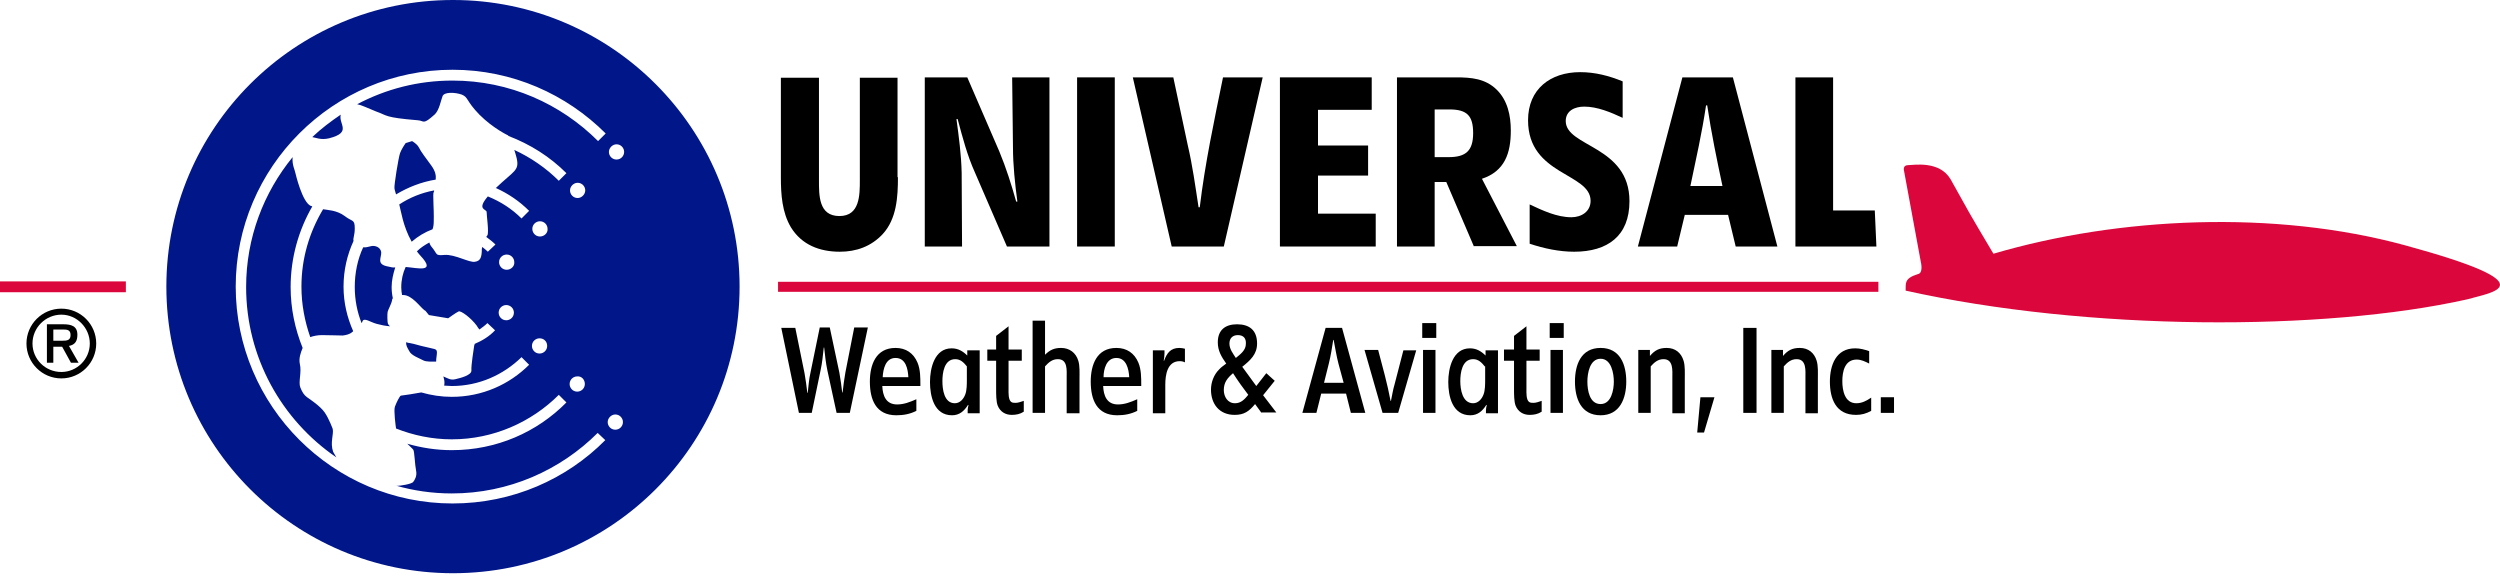 <svg width="191" height="44" viewBox="0 0 191 44" fill="none" xmlns="http://www.w3.org/2000/svg">
<g style="mix-blend-mode:multiply">
<path d="M143.509 21.529H59.444V22.295H143.509V21.529Z" fill="#DB063B"/>
<path d="M9.616 21.499H0V22.326H9.616V21.499Z" fill="#DB063B"/>
<path d="M183.748 18.742C173.765 16.017 161.882 16.568 152.297 19.385C150.275 15.986 150.49 16.323 149.02 13.689C148.162 12.25 146.202 12.617 145.774 12.617C145.345 12.617 145.467 13.046 145.467 13.046L146.754 20.028C146.754 20.028 146.968 20.886 146.509 20.947C145.437 21.284 145.62 21.682 145.59 22.203C159.463 25.296 177.501 25.326 188.465 22.877C190.394 22.325 194.865 21.774 183.748 18.742Z" fill="#DB063B"/>
<path d="M68.602 13.536C68.602 15.037 68.51 16.721 67.438 17.885C66.55 18.834 65.417 19.232 64.161 19.232C62.63 19.232 61.252 18.712 60.425 17.364C59.751 16.231 59.659 14.853 59.659 13.566V5.941H62.569V13.75C62.569 14.914 62.538 16.506 64.13 16.506C65.692 16.506 65.692 14.914 65.692 13.75V5.941H68.571V13.536H68.602Z" fill="black"/>
<path d="M76.931 18.834L74.481 13.169C73.9 11.883 73.532 10.474 73.165 9.096H73.073C73.256 10.443 73.44 11.821 73.471 13.199L73.501 18.834H70.653V5.911H73.9L76.35 11.576C76.87 12.832 77.268 14.088 77.636 15.404H77.728C77.544 14.026 77.391 12.617 77.391 11.239L77.329 5.911H80.178V18.834H76.931Z" fill="black"/>
<path d="M85.169 5.911H82.29V18.834H85.169V5.911Z" fill="black"/>
<path d="M93.499 18.834H89.518L86.547 5.911H89.641L90.743 11.086C91.111 12.648 91.325 14.241 91.57 15.833H91.662C92.06 12.495 92.764 9.218 93.438 5.911H96.47L93.499 18.834Z" fill="black"/>
<path d="M97.786 18.834V5.911H104.799V8.391H100.695V11.117H104.523V13.414H100.695V16.323H105.105V18.834H97.786Z" fill="black"/>
<path d="M112.609 18.834C111.905 17.181 111.2 15.527 110.496 13.904H109.608V18.834H106.729V5.911H111.261C112.395 5.911 113.466 6.003 114.324 6.829C115.181 7.656 115.426 8.82 115.426 9.984C115.426 11.699 114.967 13.077 113.221 13.659L115.886 18.804H112.609V18.834ZM110.741 8.361H109.608V12.005H110.68C111.996 12.005 112.548 11.515 112.548 10.168C112.548 8.851 112.088 8.361 110.741 8.361Z" fill="black"/>
<path d="M120.265 19.232C119.132 19.232 117.968 18.987 116.866 18.62V15.618C117.846 16.078 118.948 16.598 120.051 16.598C120.816 16.598 121.521 16.17 121.521 15.343C121.521 13.199 116.743 13.413 116.743 9.187C116.743 6.798 118.458 5.512 120.724 5.512C121.858 5.512 122.929 5.788 123.971 6.217V9.003C123.052 8.575 122.041 8.146 121.031 8.146C120.326 8.146 119.622 8.452 119.622 9.248C119.622 11.239 124.491 11.117 124.491 15.373C124.491 18.038 122.807 19.232 120.265 19.232Z" fill="black"/>
<path d="M132.607 18.834L132.025 16.415H128.717L128.136 18.834H125.134L128.534 5.911H132.392L135.792 18.834H132.607ZM130.432 8.054H130.341C130.034 10.137 129.575 12.158 129.146 14.21H131.596C131.167 12.189 130.739 10.137 130.432 8.054Z" fill="black"/>
<path d="M137.17 18.834V5.911H140.049V16.078H143.234L143.357 18.834H137.17Z" fill="black"/>
<path d="M64.926 31.544H63.916L63.211 28.297C63.089 27.715 63.028 27.134 62.966 26.552H62.936C62.874 27.134 62.813 27.746 62.691 28.297L62.017 31.544H61.037L59.69 25.051H60.761L61.466 28.512C61.558 29.002 61.619 29.522 61.68 30.012H61.711C61.772 29.492 61.803 28.971 61.925 28.451L62.629 25.02H63.395L64.13 28.481C64.222 28.971 64.283 29.492 64.344 29.982H64.375C64.436 29.461 64.498 28.941 64.589 28.451L65.263 25.02H66.304L64.926 31.544Z" fill="black"/>
<path d="M70.286 29.492H67.407C67.438 30.227 67.683 30.9 68.54 30.9C69.061 30.9 69.52 30.717 70.01 30.502V31.39C69.52 31.635 69.031 31.727 68.479 31.727C66.917 31.727 66.458 30.533 66.458 29.155C66.458 27.869 66.917 26.582 68.418 26.582C69.214 26.582 69.796 26.98 70.102 27.715C70.317 28.236 70.317 28.849 70.317 29.4V29.492H70.286ZM68.418 27.348C67.652 27.348 67.469 28.205 67.438 28.818H69.398C69.367 28.205 69.214 27.348 68.418 27.348Z" fill="black"/>
<path d="M73.93 31.543V31.329C73.93 31.206 73.96 31.084 73.991 30.962L73.96 30.931C73.654 31.421 73.286 31.727 72.735 31.727C71.357 31.727 71.051 30.257 71.051 29.185C71.051 28.144 71.388 26.613 72.704 26.613C73.195 26.613 73.562 26.827 73.899 27.164V26.766H74.848V31.574H73.93V31.543ZM73.868 27.991C73.623 27.685 73.378 27.44 72.98 27.44C72.123 27.44 72 28.512 72 29.124C72 29.736 72.123 30.808 72.95 30.808C73.348 30.808 73.623 30.471 73.746 30.135C73.868 29.828 73.868 29.338 73.868 29.002V27.991Z" fill="black"/>
<path d="M77.298 31.697C76.808 31.697 76.41 31.452 76.226 30.992C76.104 30.686 76.104 30.104 76.104 29.767V27.562H75.43V26.705H76.104V25.663L77.053 24.928V26.705H78.064V27.562H77.053V29.737C77.053 29.982 77.023 30.563 77.268 30.717C77.359 30.778 77.482 30.778 77.605 30.778C77.788 30.778 78.033 30.686 78.217 30.625V31.452C77.941 31.635 77.635 31.697 77.298 31.697Z" fill="black"/>
<path d="M81.494 31.544V28.849C81.494 28.297 81.586 27.44 80.82 27.44C80.392 27.44 80.116 27.685 79.841 27.991V31.544H78.891V24.5H79.841V27.103C80.208 26.735 80.545 26.582 81.066 26.582C81.709 26.582 82.199 26.95 82.382 27.562C82.505 27.93 82.474 28.542 82.474 28.91V31.574H81.494V31.544Z" fill="black"/>
<path d="M87.16 29.492H84.281C84.312 30.227 84.557 30.9 85.415 30.9C85.935 30.9 86.394 30.717 86.885 30.502V31.39C86.394 31.635 85.904 31.727 85.353 31.727C83.791 31.727 83.332 30.533 83.332 29.155C83.332 27.869 83.791 26.582 85.292 26.582C86.088 26.582 86.67 26.98 86.976 27.715C87.191 28.236 87.191 28.849 87.191 29.4V29.492H87.16ZM85.292 27.348C84.526 27.348 84.312 28.205 84.312 28.818H86.272C86.241 28.205 86.058 27.348 85.292 27.348Z" fill="black"/>
<path d="M90.13 27.593C89.181 27.593 89.028 28.634 89.028 29.4V31.574H88.079V26.766H88.967V27.011C88.967 27.195 88.936 27.378 88.906 27.562H88.936C89.15 26.98 89.426 26.582 90.1 26.582C90.253 26.582 90.406 26.613 90.529 26.643V27.685C90.406 27.623 90.284 27.593 90.13 27.593Z" fill="black"/>
<path d="M96.378 31.544L95.888 30.87C95.429 31.421 95.061 31.697 94.326 31.697C93.163 31.697 92.519 30.87 92.519 29.767C92.519 29.216 92.734 28.634 93.132 28.236C93.285 28.052 93.499 27.93 93.683 27.777C93.316 27.256 93.04 26.797 93.04 26.154C93.04 25.204 93.622 24.775 94.51 24.775C95.46 24.775 96.041 25.235 96.041 26.245C96.041 27.072 95.521 27.532 94.908 28.022C95.276 28.512 95.613 29.002 95.98 29.492L96.746 28.512L97.389 29.093L96.501 30.196L97.511 31.513H96.378V31.544ZM94.204 28.512C93.775 28.879 93.499 29.216 93.499 29.798C93.499 30.288 93.775 30.808 94.357 30.808C94.816 30.808 95.092 30.502 95.368 30.165C94.969 29.645 94.571 29.093 94.204 28.512ZM94.571 25.602C94.173 25.602 93.928 25.847 93.928 26.245C93.928 26.674 94.204 27.011 94.418 27.348C94.755 27.072 95.184 26.766 95.184 26.276C95.215 25.847 95 25.602 94.571 25.602Z" fill="black"/>
<path d="M103.207 31.544L102.839 30.073H100.94L100.573 31.544H99.501L101.277 25.051H102.533L104.309 31.544H103.207ZM102.257 27.777C102.104 27.195 102.012 26.582 101.89 25.97H101.859C101.767 26.552 101.675 27.164 101.522 27.777L101.155 29.247H102.655L102.257 27.777Z" fill="black"/>
<path d="M106.821 31.543H105.627L104.249 26.735H105.29C105.627 28.022 105.994 29.308 106.239 30.625H106.27C106.362 30.196 106.423 29.767 106.545 29.369L107.219 26.766H108.199L106.821 31.543Z" fill="black"/>
<path d="M108.659 24.684H109.731V25.817H108.659V24.684ZM108.72 26.735H109.67V31.544H108.72V26.735Z" fill="black"/>
<path d="M113.527 31.543V31.329C113.527 31.206 113.558 31.084 113.588 30.962L113.558 30.931C113.252 31.421 112.884 31.727 112.333 31.727C110.955 31.727 110.648 30.257 110.648 29.185C110.648 28.144 110.985 26.613 112.302 26.613C112.792 26.613 113.16 26.827 113.497 27.164V26.766H114.446V31.574H113.527V31.543ZM113.435 27.991C113.19 27.685 112.945 27.44 112.547 27.44C111.69 27.44 111.567 28.512 111.567 29.124C111.567 29.736 111.72 30.808 112.547 30.808C112.945 30.808 113.221 30.471 113.343 30.135C113.466 29.828 113.466 29.338 113.466 29.002V27.991H113.435Z" fill="black"/>
<path d="M116.865 31.697C116.375 31.697 115.977 31.452 115.793 30.992C115.671 30.686 115.671 30.104 115.671 29.767V27.562H114.905V26.705H115.671V25.663L116.62 24.928V26.705H117.631V27.562H116.62V29.737C116.62 29.982 116.59 30.563 116.835 30.717C116.927 30.778 117.049 30.778 117.172 30.778C117.355 30.778 117.6 30.686 117.784 30.625V31.452C117.508 31.635 117.202 31.697 116.865 31.697Z" fill="black"/>
<path d="M118.397 24.684H119.469V25.817H118.397V24.684ZM118.458 26.735H119.408V31.544H118.458V26.735Z" fill="black"/>
<path d="M124.247 29.155C124.247 30.441 123.757 31.727 122.287 31.727C120.786 31.727 120.327 30.441 120.327 29.155C120.327 27.869 120.786 26.582 122.287 26.582C123.787 26.582 124.247 27.869 124.247 29.155ZM121.276 29.155C121.276 29.798 121.429 30.87 122.287 30.87C123.114 30.87 123.297 29.767 123.297 29.155C123.297 28.542 123.114 27.409 122.287 27.409C121.46 27.409 121.276 28.512 121.276 29.155Z" fill="black"/>
<path d="M127.768 31.544V28.849C127.768 28.328 127.86 27.44 127.094 27.44C126.666 27.44 126.39 27.685 126.114 27.991V31.544H125.165V26.735H126.053V27.195C126.421 26.766 126.758 26.582 127.339 26.582C127.983 26.582 128.442 26.95 128.626 27.562C128.748 27.96 128.718 28.512 128.718 28.91V31.574H127.768V31.544Z" fill="black"/>
<path d="M130.188 33.044H129.667L129.912 30.349H130.984L130.188 33.044Z" fill="black"/>
<path d="M134.199 25.051H133.188V31.544H134.199V25.051Z" fill="black"/>
<path d="M137.936 31.544V28.849C137.936 28.328 138.028 27.44 137.262 27.44C136.833 27.44 136.558 27.685 136.282 27.991V31.544H135.333V26.735H136.221V27.195C136.588 26.766 136.925 26.582 137.507 26.582C138.15 26.582 138.609 26.95 138.793 27.562C138.916 27.96 138.885 28.512 138.885 28.91V31.574H137.936V31.544Z" fill="black"/>
<path d="M141.795 31.697C140.264 31.697 139.804 30.471 139.804 29.155C139.804 27.899 140.264 26.613 141.734 26.613C142.132 26.613 142.438 26.705 142.805 26.827V27.776C142.499 27.623 142.193 27.47 141.856 27.47C140.937 27.47 140.754 28.389 140.754 29.124C140.754 29.828 140.937 30.808 141.825 30.808C142.254 30.808 142.591 30.625 142.959 30.38V31.39C142.56 31.605 142.224 31.697 141.795 31.697Z" fill="black"/>
<path d="M144.703 30.349H143.693V31.544H144.703V30.349Z" fill="black"/>
<path d="M7.351 26.245C7.351 27.715 6.157 28.91 4.687 28.91C3.217 28.91 2.022 27.715 2.022 26.245C2.022 24.775 3.217 23.581 4.687 23.581C6.157 23.581 7.351 24.775 7.351 26.245ZM2.482 26.245C2.482 27.44 3.462 28.42 4.687 28.42C5.881 28.42 6.861 27.44 6.861 26.245C6.861 25.051 5.881 24.04 4.687 24.04C3.492 24.04 2.482 25.02 2.482 26.245ZM4.84 24.775C5.422 24.775 5.912 24.898 5.912 25.572C5.912 26.031 5.759 26.337 5.269 26.429L6.004 27.715H5.422L4.748 26.49H4.074V27.715H3.584V24.775H4.84ZM4.074 26.031H4.779C5.116 26.031 5.391 26 5.391 25.602C5.391 25.204 5.146 25.174 4.809 25.174H4.074V26.031Z" fill="black"/>
<path d="M27.104 17.456C27.104 16.721 26.92 16.966 26.338 16.507C25.726 16.047 24.991 16.047 24.684 15.986C23.643 17.732 23.03 19.722 23.03 21.897C23.03 23.244 23.276 24.53 23.704 25.756C23.949 25.664 24.286 25.602 24.592 25.602C25.113 25.602 25.94 25.633 26.185 25.633C26.43 25.602 26.736 25.541 26.92 25.357C26.951 25.357 26.951 25.327 26.981 25.296C26.522 24.255 26.246 23.122 26.246 21.897C26.246 20.641 26.522 19.477 27.012 18.405C26.951 18.222 27.104 17.977 27.104 17.456ZM25.144 10.566C26.92 10.106 25.848 9.494 26.032 8.759C25.266 9.279 24.531 9.831 23.857 10.474C24.102 10.504 24.5 10.719 25.144 10.566ZM25.419 32.769C25.419 32.769 25.144 32.003 24.807 31.513C24.47 31.023 23.674 30.502 23.459 30.349C23.245 30.196 23.092 29.982 22.939 29.584C22.785 29.186 23.061 28.42 22.908 27.807C22.816 27.379 22.969 26.95 23.122 26.582C22.541 25.143 22.204 23.581 22.204 21.927C22.204 19.692 22.816 17.579 23.857 15.772C23.827 15.741 23.796 15.741 23.765 15.741C23.092 15.496 22.571 13.23 22.571 13.23C22.541 13.016 22.296 12.587 22.357 12.005C20.152 14.7 18.804 18.16 18.804 21.927C18.804 27.317 21.53 32.095 25.695 34.943C25.603 34.79 25.542 34.667 25.45 34.514C25.205 33.81 25.511 33.167 25.419 32.769ZM29.523 20.335C28.757 20.151 29.155 19.661 29.125 19.263C29.064 18.865 28.635 18.742 28.359 18.804C28.175 18.834 27.992 18.926 27.747 18.895C27.318 19.814 27.104 20.855 27.104 21.927C27.104 22.907 27.287 23.826 27.624 24.684C27.655 24.653 27.686 24.592 27.686 24.561C27.808 24.224 28.298 24.622 28.788 24.745C29.125 24.837 29.431 24.898 29.799 24.929C29.707 24.837 29.676 24.806 29.645 24.745C29.584 24.622 29.584 23.979 29.615 23.826C29.645 23.673 29.921 23.183 29.952 22.938C29.952 22.877 29.982 22.816 30.013 22.785C29.952 22.509 29.921 22.234 29.921 21.927C29.921 21.407 30.044 20.917 30.197 20.427C30.044 20.457 29.921 20.427 29.523 20.335ZM32.34 27.532C32.555 27.654 33.014 27.624 33.321 27.624C33.321 27.348 33.382 27.134 33.382 26.919C33.351 26.613 33.29 26.705 32.187 26.429C31.116 26.123 31.299 26.245 31.054 26.154H31.024C31.024 26.429 31.116 26.552 31.269 26.827C31.422 27.164 32.065 27.379 32.34 27.532ZM34.607 0C22.51 0 12.71 9.8 12.71 21.897C12.71 33.994 22.51 43.794 34.607 43.794C46.704 43.794 56.504 33.994 56.504 21.897C56.504 9.831 46.704 0 34.607 0ZM34.576 38.465C25.45 38.465 18.008 31.023 18.008 21.897C18.008 12.771 25.45 5.329 34.576 5.329C39.139 5.329 43.274 7.197 46.275 10.198L45.693 10.78C42.845 7.932 38.925 6.156 34.576 6.156C31.942 6.156 29.492 6.799 27.287 7.962C27.624 8.024 28.114 8.269 28.727 8.514C29.615 8.82 29.309 8.973 31.912 9.187C32.432 9.218 32.279 9.586 33.229 8.728C33.566 8.391 33.688 7.656 33.81 7.35C33.933 7.013 34.76 7.044 35.281 7.227C35.801 7.442 35.587 7.687 36.628 8.759C37.7 9.831 38.833 10.351 38.833 10.351C38.833 10.351 38.833 10.351 38.833 10.382C40.517 11.025 42.018 11.974 43.274 13.23L42.692 13.812C41.712 12.832 40.548 12.036 39.292 11.454C39.354 11.637 39.415 11.852 39.476 12.097C39.691 13.046 39.262 13.046 37.884 14.363C38.833 14.792 39.691 15.374 40.425 16.109L39.844 16.691C39.109 15.956 38.251 15.404 37.271 15.006C36.383 16.047 37.179 15.956 37.179 16.201C37.179 16.476 37.363 17.732 37.24 17.977C37.21 18.007 37.179 18.069 37.149 18.099C37.394 18.283 37.639 18.467 37.853 18.681L37.271 19.232C37.149 19.11 36.995 18.987 36.842 18.865C36.842 18.926 36.812 18.957 36.812 19.018C36.812 19.692 36.689 19.937 36.291 19.998C35.862 20.09 34.76 19.416 33.964 19.477C33.198 19.539 33.474 19.447 32.953 18.834C32.861 18.712 32.831 18.62 32.8 18.528C32.463 18.712 32.126 18.926 31.851 19.202C31.942 19.324 32.034 19.447 32.126 19.539C33.382 20.886 31.851 20.457 30.993 20.396C30.779 20.855 30.656 21.376 30.656 21.958C30.656 22.172 30.687 22.356 30.717 22.54C30.748 22.54 30.779 22.54 30.809 22.54C31.483 22.54 32.096 23.459 32.432 23.704C32.432 23.704 32.463 23.734 32.494 23.734L32.769 24.071L34.239 24.316C34.239 24.316 34.882 23.857 35.035 23.796C35.189 23.704 35.954 24.255 36.414 24.867C36.505 25.02 36.567 25.112 36.628 25.174C36.842 25.02 37.057 24.867 37.24 24.684L37.822 25.235C37.394 25.694 36.842 26.031 36.261 26.276C36.261 26.307 36.261 26.337 36.23 26.399C36.199 26.613 35.985 27.93 36.016 28.297C36.046 28.665 35.189 28.879 34.791 28.971C34.423 29.063 34.239 28.91 33.933 28.787C33.902 28.787 33.902 28.757 33.872 28.757C33.902 28.849 33.902 28.91 33.933 29.002C33.964 29.155 33.964 29.308 33.933 29.461C34.117 29.461 34.331 29.492 34.515 29.492C36.597 29.492 38.465 28.634 39.844 27.287L40.425 27.869C38.925 29.369 36.842 30.319 34.515 30.319C33.719 30.319 32.922 30.196 32.187 29.982C31.881 30.043 30.717 30.227 30.625 30.227C30.534 30.257 30.289 30.747 30.166 31.084C30.074 31.39 30.227 32.524 30.258 32.738C31.575 33.259 33.014 33.565 34.515 33.565C37.7 33.565 40.609 32.248 42.692 30.166L43.274 30.747C41.038 33.014 37.945 34.392 34.515 34.392C33.321 34.392 32.187 34.208 31.116 33.902C31.33 34.116 31.483 34.239 31.575 34.361C31.667 34.484 31.697 35.525 31.789 35.954C31.881 36.382 31.667 36.689 31.575 36.811C31.452 36.995 30.534 37.117 30.381 37.117C30.35 37.117 30.289 37.117 30.197 37.087C31.575 37.485 33.014 37.699 34.515 37.699C38.864 37.699 42.814 35.923 45.662 33.075L46.244 33.626C43.304 36.597 39.17 38.465 34.576 38.465ZM44.131 15.129C43.794 15.129 43.549 14.853 43.549 14.547C43.549 14.241 43.825 13.965 44.131 13.965C44.468 13.965 44.713 14.241 44.713 14.547C44.713 14.853 44.437 15.129 44.131 15.129ZM44.682 29.339C44.682 29.675 44.407 29.921 44.1 29.921C43.764 29.921 43.519 29.645 43.519 29.339C43.519 29.002 43.794 28.757 44.1 28.757C44.437 28.726 44.682 29.002 44.682 29.339ZM41.252 18.069C40.916 18.069 40.67 17.793 40.67 17.487C40.67 17.15 40.946 16.905 41.252 16.905C41.589 16.905 41.834 17.18 41.834 17.487C41.865 17.793 41.589 18.069 41.252 18.069ZM41.804 26.429C41.804 26.766 41.528 27.011 41.222 27.011C40.885 27.011 40.64 26.735 40.64 26.429C40.64 26.092 40.916 25.847 41.222 25.847C41.559 25.847 41.804 26.092 41.804 26.429ZM38.711 20.61C38.374 20.61 38.129 20.335 38.129 20.029C38.129 19.692 38.404 19.447 38.711 19.447C39.047 19.447 39.292 19.722 39.292 20.029C39.323 20.335 39.047 20.61 38.711 20.61ZM39.262 23.887C39.262 24.224 38.986 24.469 38.68 24.469C38.343 24.469 38.098 24.194 38.098 23.887C38.098 23.55 38.374 23.305 38.68 23.305C38.986 23.305 39.262 23.55 39.262 23.887ZM47.01 32.83C46.673 32.83 46.428 32.554 46.428 32.248C46.428 31.942 46.704 31.666 47.01 31.666C47.347 31.666 47.592 31.942 47.592 32.248C47.592 32.554 47.347 32.83 47.01 32.83ZM47.102 12.189C46.765 12.189 46.52 11.913 46.52 11.607C46.52 11.301 46.795 11.025 47.102 11.025C47.439 11.025 47.684 11.301 47.684 11.607C47.684 11.913 47.439 12.189 47.102 12.189ZM30.258 14.853C31.177 14.302 32.187 13.904 33.29 13.72C33.321 13.383 33.259 13.077 32.953 12.648C32.616 12.189 32.126 11.546 32.004 11.27C31.942 11.117 31.697 10.902 31.483 10.78C31.33 10.841 31.146 10.872 30.993 10.933C30.84 11.147 30.656 11.454 30.564 11.699C30.442 12.036 30.105 14.149 30.136 14.363C30.136 14.455 30.197 14.639 30.258 14.853ZM33.167 14.547C32.187 14.731 31.299 15.098 30.503 15.619C30.625 16.047 30.779 17.272 31.452 18.467C31.912 18.069 32.463 17.732 33.045 17.517C33.106 17.364 33.137 17.15 33.137 16.936C33.167 15.925 33.045 14.822 33.137 14.669C33.167 14.639 33.167 14.577 33.167 14.547Z" fill="#001689"/>
</g>
</svg>
